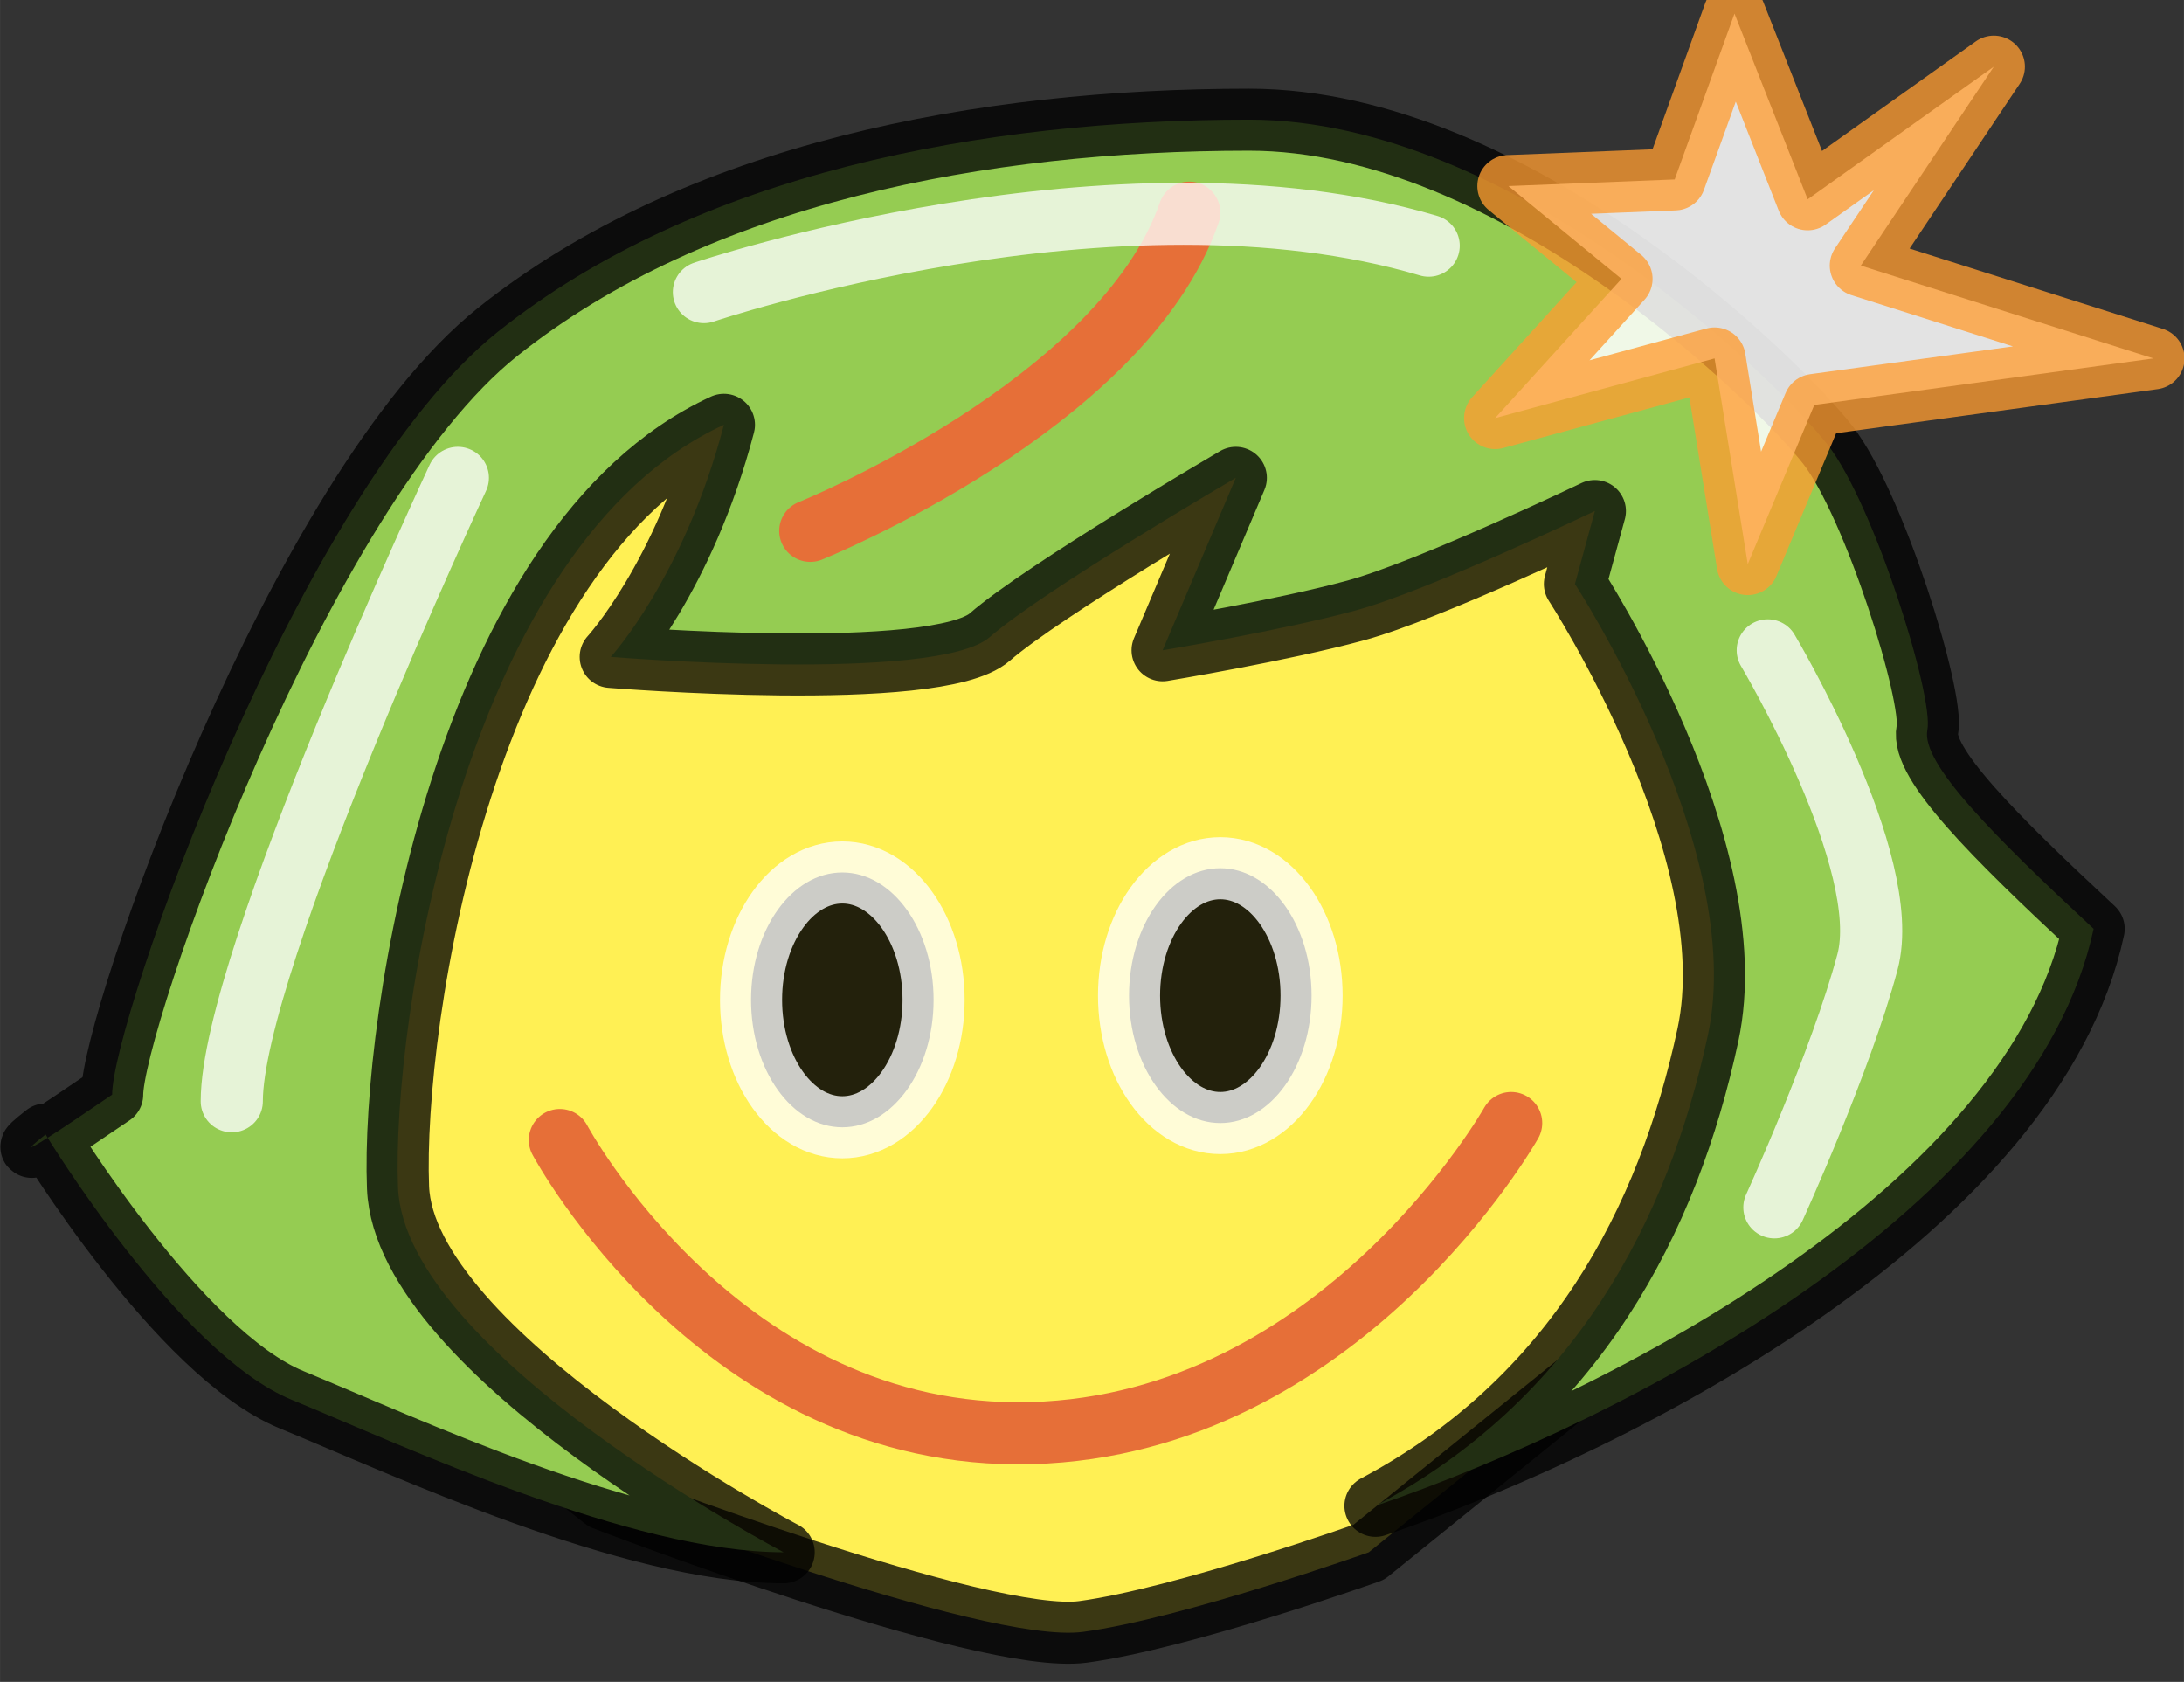 <svg xmlns:osb="http://www.openswatchbook.org/uri/2009/osb" xmlns="http://www.w3.org/2000/svg" xmlns:xlink="http://www.w3.org/1999/xlink" width="22.513" height="17.334" viewBox="0 0 21.106 16.251"><rect x="0" y="0" width="21.106" height="16.251" fill="#333333" stroke="none"/><defs><linearGradient id="a" osb:paint="solid" gradientTransform="matrix(.293 0 0 .294 624.68 202.577)"><stop offset="0" stop-color="#95cc52"/></linearGradient><linearGradient id="d" osb:paint="solid" gradientTransform="matrix(0 0 0 0 757.863 516.393)"><stop offset="0" stop-color="#1a7f8f"/></linearGradient><linearGradient id="c" osb:paint="solid" gradientTransform="matrix(.071 0 0 .062 -1162.381 2318.358)"><stop offset="0" stop-color="#ff5430"/></linearGradient><linearGradient id="e" osb:paint="solid" gradientTransform="matrix(.291 0 0 .259 440.415 209.476)"><stop offset="0" stop-color="#ff9c30"/></linearGradient><linearGradient id="b" osb:paint="solid"><stop offset="0" stop-color="#fff054"/></linearGradient><linearGradient xlink:href="#a" id="g" x1="357.194" y1="682.467" x2="385.13" y2="682.467" gradientUnits="userSpaceOnUse"/><linearGradient xlink:href="#b" id="f" x1="360.643" y1="684.408" x2="381.957" y2="684.408" gradientUnits="userSpaceOnUse"/><linearGradient xlink:href="#c" id="h" x1="367.514" y1="676.296" x2="373.144" y2="676.296" gradientUnits="userSpaceOnUse"/><linearGradient xlink:href="#d" id="i" x1="371.216" y1="676.428" x2="376.582" y2="676.428" gradientUnits="userSpaceOnUse"/><linearGradient xlink:href="#e" id="j" x1="376.485" y1="675.195" x2="386.036" y2="675.195" gradientUnits="userSpaceOnUse"/></defs><g transform="translate(-338.498 -612.757)" stroke-linecap="round" stroke-linejoin="round"><g stroke-width=".824" stroke-opacity=".768"><path d="M362.97 678.941s2.204-3.35 3.173-3.173c.97.176 7.845 0 7.845 0s4.408.881 4.76 1.146c.353.264 2.91 5.465 2.91 5.465l-1.323 5.465-5.113 4.143s-2.468.881-3.79 1.058c-1.322.176-6.347-1.763-6.347-1.763s-4.142-3.262-4.142-3.614c0-.353 2.027-8.727 2.027-8.727z" fill="url(#f)" stroke="#000" transform="matrix(.729 0 0 .727 78.189 124.681)"/><path d="M367.465 691.987s-5.024-2.644-5.112-4.848c-.088-2.204.881-8.55 4.32-10.137-.53 2.027-1.5 3.085-1.5 3.085s4.32.353 5.025-.264c.705-.617 3.261-2.116 3.261-2.116l-.97 2.292s1.587-.264 2.557-.529c.97-.264 3.173-1.322 3.173-1.322l-.264.97s2.292 3.525 1.763 5.993c-.529 2.469-1.763 4.849-4.407 6.259 3.35-1.146 8.726-3.967 9.52-7.669-1.323-1.234-2.292-2.204-2.204-2.644.088-.441-.705-2.997-1.322-3.79-.617-.794-4.143-4.32-7.67-4.32-3.525 0-7.315.705-9.96 2.82-2.644 2.116-5.112 9.168-5.112 10.138-1.675 1.146-.882.529-.882.529s1.763 2.909 3.262 3.526c1.498.617 4.495 2.027 6.522 2.027z" fill="url(#g)" stroke="#000" transform="matrix(.729 0 0 .727 78.189 124.681)"/><path d="M367.818 678.412s4.143-1.675 5.024-4.23" fill="none" stroke="url(#h)" transform="matrix(.729 0 0 .727 78.189 124.681)"/><path d="M371.52 677.619s4.143-1.058 4.76-2.38" fill="none" stroke="url(#i)" transform="matrix(.729 0 0 .727 78.189 124.681)"/><path d="M377.073 673.829l1.499 1.234-1.675 1.85 2.909-.793.44 2.733.882-2.115 4.496-.618-3.879-1.234 1.763-2.644-2.468 1.763-.97-2.468-.793 2.204z" fill="#fff" fill-opacity=".861" stroke="url(#j)" transform="matrix(.729 0 0 .727 78.189 124.681)"/><path d="M380.511 679.999s1.675 2.82 1.322 4.143c-.352 1.322-1.234 3.261-1.234 3.261M363.146 677.707s-2.997 6.435-2.997 8.286M366.408 675.239s5.465-1.851 9.608-.617" fill="none" stroke="#fff" transform="matrix(.729 0 0 .727 78.189 124.681)"/></g><ellipse ry="1.231" rx=".882" cy="622.418" cx="346.638" fill-opacity=".861" stroke="#fff" stroke-width=".6" stroke-opacity=".768"/><ellipse cx="350.291" cy="622.377" rx=".882" ry="1.231" fill-opacity=".861" stroke="#fff" stroke-width=".6" stroke-opacity=".768"/><path d="M343.908 623.772s1.56 2.914 4.556 2.832c2.996-.082 4.638-2.996 4.638-2.996" fill="none" stroke="#e66f38" stroke-width=".6"/></g></svg>